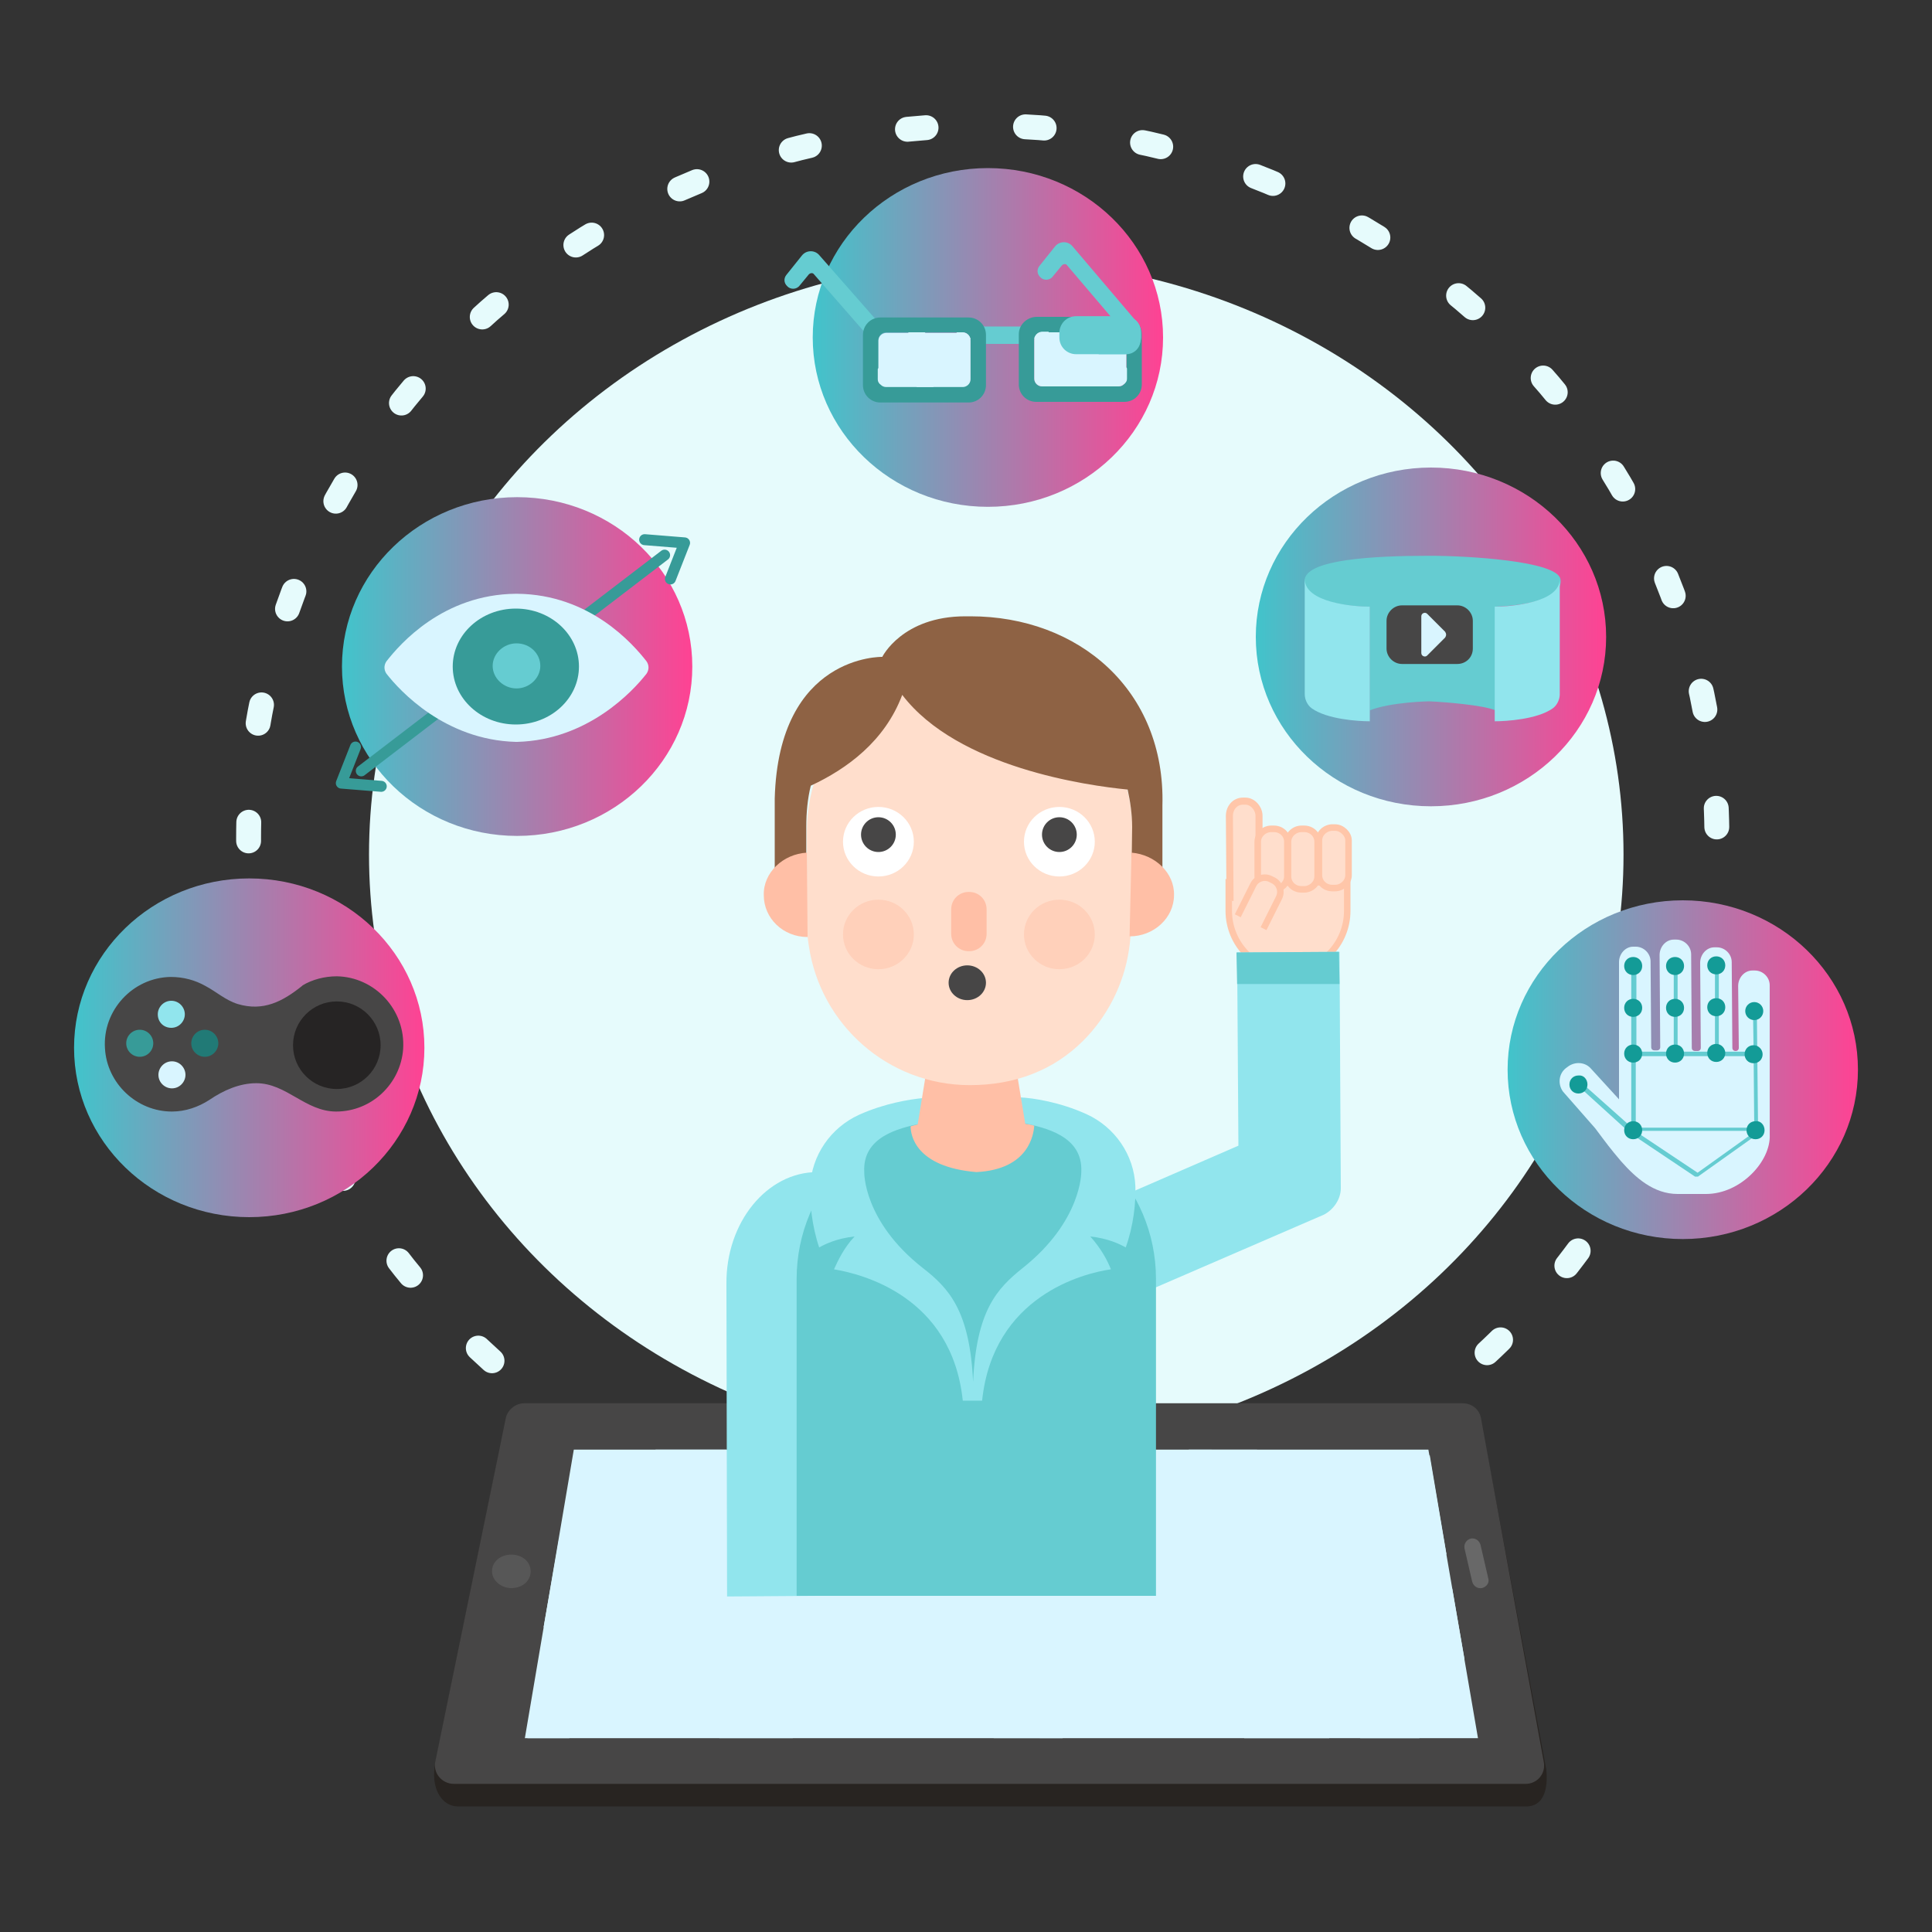 <?xml version="1.0" encoding="utf-8"?>
<!-- Generator: Adobe Illustrator 28.1.0, SVG Export Plug-In . SVG Version: 6.00 Build 0)  -->
<svg version="1.1" id="Layer_1" xmlns="http://www.w3.org/2000/svg" xmlns:xlink="http://www.w3.org/1999/xlink" x="0px" y="0px"
	 viewBox="0 0 300 300" style="enable-background:new 0 0 300 300;" xml:space="preserve">
<rect x="0" y="0" width="300" height="300" fill="#333333" stroke="none"/>
<style type="text/css">
	.st0{fill:#FFFFFF;}
	.st1{fill:#F5F5F5;}
	.st2{fill:#338CD6;}
	.st3{opacity:0.6;clip-path:url(#SVGID_00000049915126540816131910000012068399328745703864_);}
	.st4{opacity:0.2;}
	.st5{fill:#4D3499;}
	.st6{opacity:0.6;fill:#FFFFFF;}
	.st7{fill:#AD6DB8;}
	.st8{opacity:0.35;fill:#FFFFFF;}
	.st9{enable-background:new    ;}
	.st10{fill:url(#SVGID_00000122683425708704398030000004592493084681385600_);}
	.st11{fill:url(#SVGID_00000124863864214646007420000016261097124916319898_);}
	.st12{fill:url(#SVGID_00000080888282639802426870000006155574045042348205_);}
	.st13{fill:url(#SVGID_00000014596045934083111190000010421528779048673207_);}
	.st14{opacity:0.5;fill:url(#SVGID_00000025409278069558874330000018195294676509470132_);}
	.st15{opacity:0.5;fill:#702EBD;}
	.st16{fill:url(#SVGID_00000152226300227597961960000000821127448420905346_);}
	.st17{fill:#FFAEC3;}
	.st18{fill:#F98435;}
	.st19{fill:#2E2660;}
	.st20{fill:#AA58F9;}
	.st21{fill:#8235DB;}
	.st22{fill:#FFD140;}
	.st23{fill:#EF8EAC;}
	.st24{fill:#FF953E;}
	.st25{fill:#ED7524;}
	.st26{fill:#D37D9C;}
	.st27{fill:#B963FC;}
	.st28{fill:#994DE2;}
	.st29{fill:#DB5DA2;}
	.st30{fill:#FF80C0;}
	.st31{fill:#FFE1EA;}
	.st32{fill:#EF8EE6;}
	.st33{fill:#EFBBE8;}
	.st34{fill:url(#SVGID_00000129173787377501745540000005542879912415118978_);}
	.st35{fill:url(#SVGID_00000008848247058950673120000002649642079366768316_);}
	.st36{fill:#FF7EFC;}
	.st37{fill:url(#SVGID_00000171691572869434435160000007132820029285035965_);}
	.st38{fill:url(#SVGID_00000077307252729804024270000014869724002634338237_);}
	.st39{fill:url(#SVGID_00000047772959989349394520000005880970436760845460_);}
	.st40{opacity:0.5;fill:url(#SVGID_00000006675682339874671360000006060695898024747158_);}
	.st41{fill:#A565CE;}
	.st42{fill:#F7E3FF;}
	.st43{fill:url(#SVGID_00000096781091107021742740000003417644617059825797_);}
	.st44{fill:url(#SVGID_00000005265616084360995790000002335485798432436635_);}
	.st45{fill:url(#SVGID_00000116237051382038277260000003394141214386437269_);}
	.st46{fill:url(#SVGID_00000134937993679638881410000011605815125052920206_);}
	.st47{fill:url(#SVGID_00000107572137611080888480000001101019282172814753_);}
	.st48{fill:#E680FF;}
	.st49{fill:url(#SVGID_00000124157730203777781560000015895102645883752888_);}
	.st50{fill:url(#SVGID_00000074436001328172245390000015078513735486197683_);}
	.st51{fill:url(#SVGID_00000173137947545754021270000010374034134342764717_);}
	.st52{fill:url(#SVGID_00000106126776990750177840000001137268684809501866_);}
	.st53{fill:url(#SVGID_00000024703485987919605300000013955168402540744636_);}
	.st54{fill:url(#SVGID_00000182527687707398103330000017029493459789739699_);}
	.st55{fill:url(#SVGID_00000140010568596403149250000013835121882823012247_);}
	.st56{fill:url(#SVGID_00000086689175396722352650000013200037718509225624_);}
	.st57{fill:url(#SVGID_00000163792986032342791880000013810853815698811268_);}
	.st58{fill:url(#SVGID_00000129894111238001256360000009321354167460681907_);}
	.st59{fill:url(#SVGID_00000093865970133838109030000009767998477921966986_);}
	.st60{fill:url(#SVGID_00000152257756341409019310000010968953982356337593_);}
	.st61{fill:url(#SVGID_00000168111223576413177710000003342258363214583478_);}
	.st62{fill:#F097FF;}
	.st63{fill:#D167E8;}
	.st64{fill:#CCB8D1;}
	.st65{fill:#68526D;}
	.st66{fill:url(#SVGID_00000181804856262418253180000009752669888500233143_);}
	.st67{fill:#F0B3FF;}
	.st68{opacity:0.3;}
	.st69{opacity:0.8;}
	.st70{opacity:0.85;}
	.st71{opacity:0.5;}
	.st72{fill:url(#SVGID_00000173119823246750482620000012018961222532803471_);}
	.st73{fill:url(#SVGID_00000163764019660551278800000015445248212244832695_);}
	.st74{fill:url(#SVGID_00000172433683078455106150000017783761837778043286_);}
	.st75{fill:url(#SVGID_00000000205983402695075850000001338564891671283378_);}
	.st76{fill:url(#SVGID_00000157994194066336264210000005876061475795214730_);}
	.st77{opacity:0.5;fill:url(#SVGID_00000147908991983389217320000000162701860244377473_);}
	.st78{fill:url(#SVGID_00000019649482464027470780000001659841681767375775_);}
	.st79{fill:url(#SVGID_00000102544595964400694630000003841435400630496387_);}
	.st80{fill:url(#SVGID_00000137826307912261351300000015777966797946313383_);}
	.st81{fill:url(#SVGID_00000034773998722967419290000016606204272043683234_);}
	.st82{fill:url(#SVGID_00000160901701875255412420000010106473002374622366_);}
	.st83{fill:url(#SVGID_00000021819909994763847670000008962742619515008699_);}
	.st84{opacity:0.5;fill:url(#SVGID_00000140002466065553949940000007908432871086065835_);}
	.st85{fill:url(#SVGID_00000177462314369026480310000004811361107307499157_);}
	.st86{fill:url(#SVGID_00000036211909791839562680000011694638044166404253_);}
	.st87{fill:url(#SVGID_00000101817634475209422140000011964127386603363255_);}
	.st88{fill:url(#SVGID_00000013173559039742160910000002851200039747711119_);}
	.st89{fill:url(#SVGID_00000074442569407634008340000014014874729355022255_);}
	.st90{fill:url(#SVGID_00000032628428825233041050000013678399132637388732_);}
	.st91{fill:url(#SVGID_00000171691555165732428330000006799265623186676893_);}
	.st92{fill:url(#SVGID_00000011719252505192933910000016140939532508295324_);}
	.st93{fill:url(#SVGID_00000173862307468399983970000000384100792540497853_);}
	.st94{fill:url(#SVGID_00000072994952423662459500000003713469209213859738_);}
	.st95{fill:url(#SVGID_00000003787752593784276250000015190743463221341363_);}
	.st96{fill:url(#SVGID_00000108308344524863011800000006435566272826706109_);}
	.st97{fill:url(#SVGID_00000109015780182782091380000013962083774216348077_);}
	.st98{fill:url(#SVGID_00000165927345456059983730000008231512391484699326_);}
	.st99{fill:url(#SVGID_00000120544383434681260860000009424996707472304515_);}
	.st100{fill:url(#SVGID_00000179623128386407919130000014917587678753897097_);}
	.st101{fill:url(#SVGID_00000158718261311529007550000003850954856782459827_);}
	.st102{fill:url(#SVGID_00000164499554245683886090000002222069737000873391_);}
	.st103{fill:url(#SVGID_00000023969441271544212910000012905131289627940284_);}
	.st104{fill:url(#SVGID_00000062162580307177893470000013071215015644759452_);}
	.st105{fill:#606060;}
	.st106{fill:url(#SVGID_00000055693457449342282400000008256938576749474442_);}
	.st107{fill:url(#SVGID_00000178203448901859773650000007311045751458565254_);}
	.st108{fill:url(#SVGID_00000159441889405165101630000017158618609858696620_);}
	.st109{fill:url(#SVGID_00000031207586466367066610000005997516880318796474_);}
	.st110{fill:url(#SVGID_00000042697952093090073350000007735123174790800013_);}
	.st111{fill:url(#SVGID_00000058587041758054816860000008155117964462721420_);}
	.st112{fill:url(#SVGID_00000152242171479369644770000005326399205934004922_);}
	.st113{fill:url(#SVGID_00000075147065420545366130000013510977442919462812_);}
	.st114{fill:url(#SVGID_00000176743207723515377060000004092205827519773580_);}
	.st115{fill:url(#SVGID_00000040576525010751775430000002288100827052607910_);}
	.st116{fill:url(#SVGID_00000037692071212253064690000012393944864308655744_);}
	.st117{fill:url(#SVGID_00000042011733054262973760000007278769747189145769_);}
	.st118{fill:url(#SVGID_00000106862039950371406930000017492854063494599050_);}
	.st119{fill:url(#SVGID_00000151501226046323429820000005751041977459685289_);}
	.st120{fill:url(#SVGID_00000109716754468952339360000009365933043004727456_);}
	.st121{fill:url(#SVGID_00000089576161308614419200000009246666643144907955_);}
	.st122{fill:url(#SVGID_00000015342419906105859050000002230402836450014615_);}
	.st123{fill:url(#SVGID_00000127765581766520640770000001283116156363166112_);}
	.st124{fill:url(#SVGID_00000093893482153725153980000008332251492903830913_);}
	.st125{fill:url(#SVGID_00000092449012959680557250000015801361746422266553_);}
	.st126{fill:url(#SVGID_00000154385143089850591870000007490242761565065911_);}
	.st127{fill:url(#SVGID_00000036935643608818846250000011524649404285509549_);}
	.st128{fill:url(#SVGID_00000037685415815962753570000011062857938443721870_);}
	.st129{fill:url(#SVGID_00000123435336626302529040000010509339425368236431_);}
	.st130{fill:url(#SVGID_00000179631661227494929390000000842431843230229679_);}
	.st131{fill:url(#SVGID_00000166672423892090465180000001704104758210372227_);}
	.st132{fill:#E6FBFC;}
	.st133{fill:#282421;}
	.st134{fill:#474646;}
	.st135{fill:#D9F5FF;}
	.st136{opacity:0.5;fill:#686868;}
	.st137{fill:#686868;}
	.st138{fill:#91E5ED;}
	.st139{fill:#FFDECC;stroke:#FFC6A9;stroke-width:1.007;stroke-miterlimit:10;}
	.st140{fill:#FFDECC;stroke:#FFC6A9;stroke-width:1.097;stroke-miterlimit:10;}
	.st141{fill:#FFDECC;stroke:#FFC6A9;stroke-width:1.016;stroke-miterlimit:10;}
	.st142{fill:#65CCD1;}
	.st143{fill:#FFBFA6;}
	.st144{fill:#FFDECC;}
	.st145{fill:#8E6244;}
	.st146{opacity:0.45;fill:#FFBFA6;}
	.st147{fill:url(#SVGID_00000177465077081330734270000009033550110158234255_);}
	.st148{fill:none;stroke:#379B98;stroke-width:1.705;stroke-linecap:round;stroke-linejoin:round;stroke-miterlimit:10;}
	.st149{fill:#379B98;}
	.st150{fill:none;stroke:#379B98;stroke-width:0.852;stroke-linecap:round;stroke-linejoin:round;stroke-dasharray:2.535,2.535;}
	.st151{fill:url(#SVGID_00000065772130022719629390000008142494793101336708_);}
	.st152{fill:url(#SVGID_00000035517417946101009440000007852473597164325035_);}
	.st153{fill:none;stroke:#65CCD1;stroke-width:0.852;stroke-miterlimit:10;}
	
		.st154{fill:none;stroke:#E6FBFC;stroke-width:3.865;stroke-linecap:round;stroke-linejoin:round;stroke-miterlimit:10;stroke-dasharray:2.899,15.454;}
	.st155{fill:url(#SVGID_00000075867385498173067550000000193631642771344290_);}
	.st156{fill:#262424;}
	.st157{fill:#217A76;}
	.st158{fill:url(#SVGID_00000018212112076593836790000009457560448025526447_);}
	.st159{fill:#139B97;}
	.st160{fill:#729400;}
	.st161{fill:#733C97;}
	.st162{fill:#E09C26;}
	.st163{fill:#00117F;}
	.st164{fill:#CD5528;}
	.st165{fill:#007F5C;}
	.st166{fill:url(#XMLID_00000069359493960953433070000018008831679730604458_);}
	
		.st167{fill:url(#XMLID_00000031189282780080947050000014948397522849687951_);stroke:url(#XMLID_00000129893948509933173890000012982656617829058962_);stroke-width:0.123;stroke-miterlimit:10;}
	.st168{fill:url(#XMLID_00000039825654132721979080000012640577551535634577_);}
	.st169{fill:url(#XMLID_00000021840132668888279080000003687085063719597749_);}
	.st170{fill:url(#SVGID_00000173872142184533615520000014823361125678242236_);}
	.st171{fill:url(#SVGID_00000046298442212026969780000004235363099024581287_);}
	.st172{fill:url(#SVGID_00000178189225306619983800000017255233859348865433_);}
	.st173{fill:url(#SVGID_00000010997000026339467140000008851070350236004277_);}
	.st174{fill:url(#SVGID_00000047046302010404562340000001575848305515500199_);}
	.st175{fill:url(#SVGID_00000113338320020699668940000008311553836233710743_);}
	.st176{fill:url(#SVGID_00000114777010970795123000000001132012474503784076_);}
	.st177{fill:url(#SVGID_00000102510319821830559830000013024356064407297167_);}
	.st178{fill:url(#SVGID_00000034081259720430754060000005345009141533688253_);}
	.st179{fill:url(#SVGID_00000064354199538316659470000008900627784601595052_);}
	.st180{fill:url(#SVGID_00000042708289755240792460000015752160750004351136_);}
	.st181{fill:url(#SVGID_00000158005446767728155890000002310302465718424989_);}
	.st182{fill:url(#SVGID_00000145780522228298002320000015638132679638572689_);}
	.st183{fill:url(#SVGID_00000130648369144135263220000003396887387170588045_);}
	.st184{fill:url(#SVGID_00000173132515029501567090000004076757740699622582_);}
	.st185{fill:url(#SVGID_00000042728862288590799500000012658079786888477591_);}
	.st186{fill:url(#SVGID_00000031167658031346401860000003006997450971213492_);}
	.st187{fill:url(#SVGID_00000009563286914136398520000009589935320316569741_);}
	.st188{fill:url(#SVGID_00000072997845828209416330000003950373419077543312_);}
	.st189{fill:url(#SVGID_00000144327514506918392440000017689072167750016151_);}
	.st190{fill:url(#SVGID_00000075152938576724588810000010722524280664621963_);}
	.st191{fill:none;stroke:#379B98;stroke-width:0.852;stroke-linecap:round;stroke-linejoin:round;stroke-dasharray:2.602,2.602;}
	.st192{fill:url(#SVGID_00000108305199276755183940000007693634062280244620_);}
	.st193{fill:url(#SVGID_00000037690443577327260470000017016803317223759267_);}
	.st194{fill:url(#SVGID_00000041266668615853986000000016022780223020960643_);}
	.st195{fill:url(#SVGID_00000165922251179768907600000010491068789038973364_);}
</style>
<g>
	<ellipse class="st132" cx="154.7" cy="132.7" rx="97.4" ry="92.3"/>
	<g>
		<g>
			<path class="st133" d="M237.2,280.5l-166.1,0c-2.6,0-4.3-3-3.5-6.8L77.8,224c0.2-1.4,1.5-2.5,3-2.5h146.8c1.5,0,2.7,1,3,2.5
				l9.5,50.7C240.3,276.6,240.3,280.3,237.2,280.5z"/>
			<path class="st134" d="M236.9,277H70.5c-1.9,0-3.3-1.7-2.9-3.5l10.9-53.1c0.2-1.4,1.5-2.5,2.9-2.5h145.7c1.5,0,2.7,1,2.9,2.5
				l9.7,53.1C240.1,275.4,238.7,277,236.9,277z"/>
			<polygon class="st135" points="81.5,269.9 89.1,225.1 221.8,225.1 229.5,269.9 			"/>
			<path class="st135" d="M184.6,225.1l-30.3,44.8H165c5.6-7.2,24.9-37.2,30.2-44.8H184.6z"/>
			<polygon class="st135" points="225.5,246.7 211.2,269.9 220.4,269.9 227.4,257.6 			"/>
			<polygon class="st135" points="222,225.9 193.2,269.9 206.4,269.9 224.6,241.3 			"/>
			<path class="st135" d="M149.8,225.1l-38.1,44.8h11.4c4.7-6.4,30.3-36.2,36.9-44.8H149.8z"/>
			<polygon class="st135" points="125.7,225.1 81.9,269.9 88.4,269.9 131.8,225.1 			"/>
			<polygon class="st135" points="101.8,225.1 86.8,239 84.4,252.7 112.8,225.1 			"/>
			<path class="st136" d="M82.4,244c0,1.5-1.3,2.6-3,2.6c-1.6,0-3-1.2-3-2.6c0-1.5,1.3-2.6,3-2.6C81.1,241.4,82.4,242.5,82.4,244z"
				/>
			<path class="st137" d="M231.1,245.1l-1.2-5.2c-0.2-0.7-0.8-1.1-1.5-1l0,0c-0.7,0.2-1.1,0.8-1,1.5l1.2,5.2c0.2,0.7,0.8,1.1,1.5,1
				C230.9,246.4,231.3,245.7,231.1,245.1z"/>
		</g>
		<g>
			<path class="st138" d="M127.1,247.8l-0.2-65.8h0c-7.8,0-14.2,7.8-14.1,17.4l0.1,48.5L127.1,247.8z"/>
			<g>
				<g>
					<path class="st139" d="M190.8,137v4.4c0,5.2,4.1,9.4,9.2,9.4c5.1,0,9.2-4.2,9.2-9.4V137H190.8z"/>
					<path class="st140" d="M195.5,139.8v-13.1c0-1.2-1-2.3-2.1-2.3h-0.4c-1.2,0-2.1,1-2.1,2.3l0.1,13.2"/>
					<g>
						<path class="st141" d="M197.8,128.7h-0.4c-1.1,0-2.1,0.9-2.1,2v5.4c0,1.1,0.9,2,2.1,2h0.4c1.1,0,2.1-0.9,2.1-2v-5.4
							C199.9,129.6,199,128.7,197.8,128.7z"/>
						<path class="st141" d="M202.5,128.7h-0.4c-1.1,0-2.1,0.9-2.1,2v5.4c0,1.1,0.9,2,2.1,2h0.4c1.1,0,2.1-0.9,2.1-2v-5.4
							C204.6,129.6,203.7,128.7,202.5,128.7z"/>
						<path class="st141" d="M207.3,128.5h-0.4c-1.1,0-2.1,0.9-2.1,2v5.4c0,1.1,0.9,2,2.1,2h0.4c1.1,0,2.1-0.9,2.1-2v-5.4
							C209.4,129.5,208.4,128.5,207.3,128.5z"/>
					</g>
					<path class="st141" d="M196.2,144.2l2.4-4.8c0.5-1,0.1-2.2-0.9-2.7l-0.4-0.2c-1-0.5-2.2-0.1-2.7,0.9l-2.4,4.8"/>
				</g>
				<path class="st138" d="M208.2,184.5l-0.2-36.7l-15.9,0.1l0.2,30l-29,12.6l6.7,13.5l35.6-15.4
					C207.1,187.8,208.2,186.2,208.2,184.5z"/>
				<polygon class="st142" points="208,152.8 207.9,147.8 192,147.9 192.1,152.8 				"/>
			</g>
			<path class="st142" d="M179.4,247.8h-55.7v-49.2c0-14.3,11.6-25.9,25.9-25.9h4c14.3,0,25.9,11.6,25.9,25.9V247.8z"/>
			<path class="st138" d="M176.3,184.2c-0.2-4.9-3.2-9.2-7.6-11.2c-4.2-1.9-8.3-2.5-10.3-2.6l0.6,4c3.1,0.7,9.2,1.9,8.9,7.6
				c0,0,0.1,7.6-9.1,14.9c-4,3.2-7.2,6.6-7.7,17.7c-0.5-11.1-3.8-14.6-7.8-17.7c-9.3-7.3-9.1-14.9-9.1-14.9
				c-0.3-5.5,5.4-6.8,8.6-7.5l0.6-4c-2.1,0.2-6,0.8-10,2.6c-4.4,2-7.4,6.3-7.6,11.2c-0.1,2.4,0.3,6.2,1.4,9.4
				c0.9-0.5,2.7-1.4,5.5-1.7c-1.7,1.8-2.6,3.8-3.2,5.1c4.2,0.7,18.3,4.1,20,20.4h3c1.7-16.3,15.8-19.8,20-20.4
				c-0.5-1.3-1.5-3.2-3.2-5.1c2.8,0.3,4.6,1.2,5.5,1.7C176,190.4,176.4,186.7,176.3,184.2z"/>
			<path class="st143" d="M159.2,174.5l-1.4-8.5h-13.9l-1.4,8.6c-0.4,0.1-0.8,0.2-1.1,0.3c0,1.3,0.7,6.3,10.2,7.1
				c8.2-0.4,8.9-5.9,9-7.2C160,174.6,159.6,174.6,159.2,174.5z"/>
			<g>
				<path class="st144" d="M150.6,103.7c-14,0-25.3,11.3-25.3,25.3v14.2c0,1.3,0.1,2.5,0.3,3.7c1.8,12.2,12.3,21.6,25,21.6
					c7,0,13-2.3,17.6-6.9c3.7-3.7,6.3-8.7,7.1-14.1c0.2-1.2,0.3-2.5,0.3-3.7l0.3-14.7C175.8,115,164.5,103.7,150.6,103.7
					L150.6,103.7z"/>
				<path class="st145" d="M150.7,95.7c-0.3,0-0.5,0-0.8,0c-9.8,0-12.9,6.3-12.9,6.3s-16.1-0.4-16.7,22v0.1v11.7h4.9v-7.4
					c0-2.2,0.2-4.4,0.7-6.4c5.6-2.6,11.5-6.9,14.2-14.1c8.6,11.3,28.8,14.1,35,14.7c0.4,1.8,0.7,3.8,0.7,5.8l-0.1,7.4l4.8-0.1
					l0-10.6C181,107.1,167.4,95.7,150.7,95.7z"/>
				<path class="st143" d="M125.3,132.4l0.1,13.1c-3.8,0-6.8-2.9-6.8-6.5C118.5,135.5,121.6,132.6,125.3,132.4z"/>
				<path class="st143" d="M175.7,132.4l-0.3,13c3.8,0,6.9-2.9,6.9-6.4C182.4,135.6,179.4,132.7,175.7,132.4z"/>
			</g>
			<path class="st143" d="M150.5,147.7h-0.1c-1.5,0-2.7-1.2-2.7-2.7v-3.8c0-1.5,1.2-2.7,2.7-2.7h0.1c1.5,0,2.7,1.2,2.7,2.7v3.8
				C153.2,146.5,152,147.7,150.5,147.7z"/>
			<ellipse class="st134" cx="150.2" cy="152.6" rx="2.9" ry="2.7"/>
			<ellipse class="st146" cx="164.5" cy="145.1" rx="5.5" ry="5.4"/>
			<ellipse class="st146" cx="136.4" cy="145.1" rx="5.5" ry="5.4"/>
			<ellipse class="st0" cx="164.5" cy="130.7" rx="5.5" ry="5.4"/>
			<ellipse class="st0" cx="136.4" cy="130.7" rx="5.5" ry="5.4"/>
			<ellipse class="st134" cx="136.4" cy="129.6" rx="2.7" ry="2.7"/>
			<ellipse class="st134" cx="164.5" cy="129.6" rx="2.7" ry="2.7"/>
		</g>
		<g>
			
				<linearGradient id="SVGID_00000020398920039790786900000008500172933376657793_" gradientUnits="userSpaceOnUse" x1="53.086" y1="103.474" x2="107.561" y2="103.474">
				<stop  offset="0" style="stop-color:#41C4CB"/>
				<stop  offset="1" style="stop-color:#FF4293"/>
			</linearGradient>
			
				<ellipse style="fill:url(#SVGID_00000020398920039790786900000008500172933376657793_);" cx="80.3" cy="103.5" rx="27.2" ry="26.3"/>
			<g>
				<line class="st148" x1="90" y1="96.3" x2="103.2" y2="86.2"/>
				<polyline class="st148" points="100.1,83.8 106.3,84.3 104.1,89.9 				"/>
			</g>
			<g>
				<line class="st148" x1="69.3" y1="109.6" x2="56.1" y2="119.7"/>
				<polyline class="st148" points="59.2,122.1 53,121.6 55.2,116 				"/>
			</g>
			<path class="st135" d="M100.4,104.6c0.4-0.6,0.4-1.3,0-1.9c-2.1-2.7-8.8-10.4-20.1-10.5h-0.2c-11.3,0.1-18,7.8-20.1,10.5
				c-0.4,0.6-0.4,1.3,0,1.9c2.1,2.7,9.1,10.3,20.1,10.6h0.2C91.3,114.9,98.3,107.3,100.4,104.6z"/>
			<ellipse class="st149" cx="80.1" cy="103.5" rx="9.8" ry="9"/>
			<g>
				<path class="st191" d="M87.8,103.6c0,4-3.4,7.2-7.7,7.2c-4.2,0-7.7-3.2-7.7-7.2s3.4-7.2,7.7-7.2C84.4,96.3,87.8,99.6,87.8,103.6
					z"/>
			</g>
			<path class="st142" d="M83.9,103.4c0,1.9-1.7,3.5-3.7,3.5c-2,0-3.7-1.6-3.7-3.5c0-1.9,1.7-3.5,3.7-3.5
				C82.3,99.9,83.9,101.5,83.9,103.4z"/>
		</g>
		<g>
			
				<linearGradient id="SVGID_00000157282908004376933020000000526032627736674475_" gradientUnits="userSpaceOnUse" x1="126.14" y1="52.379" x2="180.615" y2="52.379">
				<stop  offset="0" style="stop-color:#41C4CB"/>
				<stop  offset="1" style="stop-color:#FF4293"/>
			</linearGradient>
			
				<ellipse style="fill:url(#SVGID_00000157282908004376933020000000526032627736674475_);" cx="153.4" cy="52.4" rx="27.2" ry="26.3"/>
			<g>
				<g>
					<rect x="152" y="50.7" class="st142" width="6.5" height="2.7"/>
					<path class="st142" d="M136.6,50.3l-9.4-10.7c-0.7-0.8-2-0.8-2.7,0.1l-2.4,3c-0.4,0.5-0.4,1.2,0.1,1.7l0,0
						c0.5,0.6,1.5,0.6,2-0.1l1.4-1.7c0.2-0.2,0.6-0.3,0.8,0l8.3,9.5L136.6,50.3z"/>
					<g>
						<path class="st149" d="M150.4,49.3h-13.7c-1.5,0-2.7,1.2-2.7,2.7v7.8c0,1.5,1.2,2.7,2.7,2.7h13.7c1.5,0,2.7-1.2,2.7-2.7V52
							C153.1,50.5,151.9,49.3,150.4,49.3z M150.7,58.8c0,0.7-0.6,1.2-1.2,1.2h-11.9c-0.7,0-1.2-0.6-1.2-1.2v-6
							c0-0.7,0.6-1.2,1.2-1.2h11.9c0.7,0,1.2,0.6,1.2,1.2V58.8z"/>
						<path class="st135" d="M150.7,52.9v6c0,0.7-0.6,1.2-1.2,1.2h-11.9c-0.7,0-1.2-0.6-1.2-1.2v-6c0-0.7,0.6-1.2,1.2-1.2h11.9
							C150.2,51.6,150.7,52.2,150.7,52.9z"/>
						<path class="st135" d="M149.5,51.6h-0.9l-6.3,8.5h2.6c2-2.5,3.9-5,5.8-7.5C150.5,52,150,51.6,149.5,51.6z"/>
						<path class="st135" d="M141.1,51.6l-4.8,5.7v1.6c0,0.3,0.1,0.5,0.3,0.7c0,0,0.1,0.1,0.1,0.1l7-8.1H141.1z"/>
					</g>
					<path class="st142" d="M176.7,50.2l-10.2-12c-0.7-0.8-2-0.8-2.7,0.1l-2.4,3c-0.4,0.5-0.4,1.2,0.1,1.7l0,0
						c0.5,0.6,1.5,0.6,2-0.1l1.4-1.7c0.2-0.2,0.6-0.3,0.8,0l9.1,10.7L176.7,50.2z"/>
					<g>
						<path class="st149" d="M158.2,51.9v7.8c0,1.5,1.2,2.7,2.7,2.7h13.7c1.5,0,2.7-1.2,2.7-2.7v-7.8c0-1.5-1.2-2.7-2.7-2.7H161
							C159.5,49.2,158.2,50.4,158.2,51.9z M160.6,52.8c0-0.7,0.6-1.2,1.2-1.2h11.9c0.7,0,1.2,0.6,1.2,1.2v6c0,0.7-0.6,1.2-1.2,1.2
							h-11.9c-0.7,0-1.2-0.6-1.2-1.2V52.8z"/>
						<path class="st135" d="M160.6,52.8v6c0,0.7,0.6,1.2,1.2,1.2h11.9c0.7,0,1.2-0.6,1.2-1.2v-6c0-0.7-0.6-1.2-1.2-1.2h-11.9
							C161.2,51.5,160.6,52.1,160.6,52.8z"/>
						<path class="st135" d="M161.9,51.5h0.9L169,60h-2.6c-2-2.5-3.9-5-5.8-7.5C160.8,51.9,161.3,51.5,161.9,51.5z"/>
						<path class="st135" d="M170.2,51.5l4.8,5.7v1.6c0,0.3-0.1,0.5-0.3,0.7c0,0-0.1,0.1-0.1,0.1l-7-8.1H170.2z"/>
					</g>
				</g>
				<g>
					<path class="st142" d="M174.6,55h-7.5c-1.4,0-2.6-1.1-2.6-2.6v-0.7c0-1.4,1.1-2.6,2.6-2.6h7.5c1.4,0,2.6,1.1,2.6,2.6v0.7
						C177.1,53.8,176,55,174.6,55z"/>
					<path class="st142" d="M174.9,49.2h-4.3V55h4.3c1.2,0,2.2-1,2.2-2.2v-1.4C177.1,50.1,176.1,49.2,174.9,49.2z"/>
					<path class="st142" d="M168.6,52c0,0.5-0.4,1-1,1c-0.5,0-1-0.4-1-1c0-0.5,0.4-1,1-1C168.2,51,168.6,51.5,168.6,52z"/>
				</g>
			</g>
		</g>
		<g>
			
				<linearGradient id="SVGID_00000010997792651924486950000008453118877952889749_" gradientUnits="userSpaceOnUse" x1="194.942" y1="98.927" x2="249.417" y2="98.927">
				<stop  offset="0" style="stop-color:#41C4CB"/>
				<stop  offset="1" style="stop-color:#FF4293"/>
			</linearGradient>
			
				<ellipse style="fill:url(#SVGID_00000010997792651924486950000008453118877952889749_);" cx="222.2" cy="98.9" rx="27.2" ry="26.3"/>
			<g>
				<path class="st142" d="M222,86.3c-9,0-18.8,0.6-19.4,3.6c-0.7,3.7,7.6,4.3,10.1,4.3v16.1c3.3-1.3,9.2-1.4,9.2-1.4
					c2.4,0.1,8.5,0.6,10.3,1.4V94.2c2.5-0.1,10.7-0.6,10.1-4.3C241.7,87.1,227.9,86.3,222,86.3z"/>
				<path class="st138" d="M212.7,94.2V112c-1.8,0-6.6-0.3-9-2c-0.7-0.5-1.1-1.4-1.1-2.2V89.9C202.6,93.6,210.2,94.2,212.7,94.2z"/>
				<path class="st138" d="M232.1,94.2V112c1.8,0,6.6-0.3,9-2c0.7-0.5,1.1-1.4,1.1-2.2V89.9C242.2,93.6,234.6,94.2,232.1,94.2z"/>
				<g>
					<path class="st134" d="M226.3,103.1h-8.6c-1.3,0-2.4-1.1-2.4-2.4v-4.3c0-1.3,1.1-2.4,2.4-2.4h8.6c1.3,0,2.4,1.1,2.4,2.4v4.3
						C228.7,102.1,227.6,103.1,226.3,103.1z"/>
					<path class="st135" d="M224.4,98.1l-2.8-2.8c-0.3-0.3-0.9-0.1-0.9,0.4v5.7c0,0.5,0.6,0.7,0.9,0.4l2.8-2.8
						C224.6,98.7,224.6,98.4,224.4,98.1z"/>
				</g>
			</g>
		</g>
		<path class="st154" d="M76.4,211.3c-22.4-20.2-37.8-49.1-37.8-81.1c0-61.1,51-110.7,114-110.7s114,49.6,114,110.7
			c0,33-15.6,62.7-39.2,83"/>
		<g>
			
				<linearGradient id="SVGID_00000017486930645086994910000002615664182187354025_" gradientUnits="userSpaceOnUse" x1="11.478" y1="162.697" x2="65.954" y2="162.697">
				<stop  offset="0" style="stop-color:#41C4CB"/>
				<stop  offset="1" style="stop-color:#FF4293"/>
			</linearGradient>
			
				<ellipse style="fill:url(#SVGID_00000017486930645086994910000002615664182187354025_);" cx="38.7" cy="162.7" rx="27.2" ry="26.3"/>
			<g>
				<path class="st134" d="M52.3,151.6c-1.9,0-3.8,0.5-5.3,1.4c0,0-0.1,0.1-0.1,0.1c-3,2.4-6,4-10,2.8c-1.9-0.6-3.3-1.9-5-2.8
					c-1.6-0.9-3.4-1.4-5.4-1.4c-5.9,0.1-10.6,5.2-10.2,11.1c0.3,5.4,4.9,9.8,10.4,9.8c2.1,0,4.1-0.7,5.8-1.8
					c2.2-1.5,4.7-2.6,7.3-2.6c4.7,0,7.6,4.4,12.4,4.4c5.5,0,10-4.3,10.4-9.7C63,156.8,58.2,151.7,52.3,151.6z"/>
				<circle class="st156" cx="52.3" cy="162.3" r="6.8"/>
				<path class="st156" d="M52.3,166.7c-2.4,0-4.4-2-4.4-4.4c0-2.4,2-4.4,4.4-4.4c2.4,0,4.4,2,4.4,4.4
					C56.8,164.7,54.8,166.7,52.3,166.7z"/>
				<g>
					<path class="st138" d="M28.7,157.5c0,1.1-0.9,2.1-2.1,2.1s-2.1-0.9-2.1-2.1c0-1.1,0.9-2.1,2.1-2.1S28.7,156.4,28.7,157.5z"/>
					<ellipse class="st149" cx="21.7" cy="162" rx="2.1" ry="2.1"/>
					<path class="st157" d="M33.9,162c0,1.1-0.9,2.1-2.1,2.1c-1.1,0-2.1-0.9-2.1-2.1c0-1.1,0.9-2.1,2.1-2.1
						C33,159.9,33.9,160.9,33.9,162z"/>
					<path class="st135" d="M28.8,166.9c0,1.1-0.9,2.1-2.1,2.1c-1.1,0-2.1-0.9-2.1-2.1c0-1.1,0.9-2.1,2.1-2.1
						C27.9,164.8,28.8,165.8,28.8,166.9z"/>
				</g>
			</g>
		</g>
		<g>
			
				<linearGradient id="SVGID_00000132773987978083066640000001979637484806991254_" gradientUnits="userSpaceOnUse" x1="234.047" y1="166.09" x2="288.522" y2="166.09">
				<stop  offset="0" style="stop-color:#41C4CB"/>
				<stop  offset="1" style="stop-color:#FF4293"/>
			</linearGradient>
			
				<ellipse style="fill:url(#SVGID_00000132773987978083066640000001979637484806991254_);" cx="261.3" cy="166.1" rx="27.2" ry="26.3"/>
			<path class="st135" d="M274.8,153c0-1.3-1.1-2.3-2.3-2.3l-0.4,0c-1.2,0-2.2,1.1-2.2,2.4l0.1,9.6c0,0.3-0.2,0.5-0.5,0.5l0,0
				c-0.3,0-0.5-0.2-0.5-0.5l-0.1-13.3c0-1.3-1.1-2.3-2.3-2.3l-0.4,0c-1.2,0-2.2,1.1-2.2,2.4l0.1,13.2c0,0.3-0.2,0.5-0.5,0.5h-0.4
				c-0.3,0-0.5-0.2-0.5-0.5l-0.1-14.5c0-1.3-1.1-2.3-2.3-2.3l-0.4,0c-1.2,0-2.2,1.1-2.2,2.4l0.1,14.3c0,0.3-0.2,0.5-0.5,0.5h-0.4
				c-0.3,0-0.5-0.2-0.5-0.5l-0.1-13.3c0-1.3-1.1-2.3-2.3-2.3l-0.4,0c-1.2,0-2.2,1.1-2.2,2.4l0,21.3l-4.3-4.7
				c-0.9-1.1-2.5-1.2-3.6-0.4l-0.4,0.3c-1.1,0.9-1.2,2.5-0.4,3.6l5,5.7c1.8,2.4,2.3,3.1,4,5.1c2.3,2.6,5.1,5.1,8.8,5.1h4.4
				c5.4,0,10.1-5.1,9.9-9.2L274.8,153z"/>
			<g>
				<path class="st142" d="M273,176l-0.2-19.3c0-0.2-0.1-0.3-0.3-0.3c0,0,0,0,0,0c-0.2,0-0.3,0.1-0.3,0.3l0.1,6.6l-5.4,0l0-13.6
					c0-0.2-0.1-0.3-0.3-0.3h0c-0.2,0-0.3,0.1-0.3,0.3l0,13.6l-5.8,0v-13.9c0-0.2-0.1-0.3-0.3-0.3c-0.2,0-0.3,0.1-0.3,0.3v13.9
					l-5.8,0v-13.9c0-0.2-0.2-0.4-0.4-0.4c-0.2,0-0.4,0.2-0.4,0.4V175l-8.2-7.3c-0.1-0.1-0.4-0.1-0.5,0c-0.1,0.1-0.1,0.4,0,0.5
					l8.7,7.9c0.1,0,0.1,0.1,0.2,0.1l9.7,6.5c0.1,0,0.1,0,0.2,0c0,0,0,0,0.1,0c0,0,0,0,0.1,0c0.1,0,0.1,0,0.2-0.1l9-6.4
					c0,0,0,0,0.1-0.1C273,176.1,273,176.1,273,176z M260.1,164C260.1,164,260.1,164,260.1,164C260.1,164,260.2,164,260.1,164l12.2,0
					l0.1,11.1H254V164L260.1,164z M263.6,182.1l-9.6-6.4v-0.1h18.4l0,0.2L263.6,182.1z"/>
				<path class="st159" d="M246.5,168.4c0,0.8-0.6,1.4-1.4,1.4c-0.8,0-1.4-0.6-1.4-1.4c0-0.8,0.6-1.4,1.4-1.4
					C245.9,166.9,246.5,167.6,246.5,168.4z"/>
				<path class="st159" d="M255,175.5c0,0.8-0.6,1.4-1.4,1.4s-1.4-0.6-1.4-1.4s0.6-1.4,1.4-1.4S255,174.7,255,175.5z"/>
				<path class="st159" d="M255,163.6c0,0.8-0.6,1.4-1.4,1.4s-1.4-0.6-1.4-1.4c0-0.8,0.6-1.4,1.4-1.4S255,162.8,255,163.6z"/>
				<path class="st159" d="M255,156.5c0,0.8-0.6,1.4-1.4,1.4s-1.4-0.6-1.4-1.4c0-0.8,0.6-1.4,1.4-1.4S255,155.7,255,156.5z"/>
				<path class="st159" d="M255,150c0,0.8-0.6,1.4-1.4,1.4s-1.4-0.6-1.4-1.4c0-0.8,0.6-1.4,1.4-1.4S255,149.2,255,150z"/>
				<path class="st159" d="M261.5,163.6c0,0.8-0.6,1.4-1.4,1.4s-1.4-0.6-1.4-1.4c0-0.8,0.6-1.4,1.4-1.4S261.5,162.8,261.5,163.6z"/>
				<path class="st159" d="M261.5,156.5c0,0.8-0.6,1.4-1.4,1.4s-1.4-0.6-1.4-1.4c0-0.8,0.6-1.4,1.4-1.4S261.5,155.7,261.5,156.5z"/>
				<path class="st159" d="M261.5,150c0,0.8-0.6,1.4-1.4,1.4s-1.4-0.6-1.4-1.4c0-0.8,0.6-1.4,1.4-1.4S261.5,149.2,261.5,150z"/>
				<path class="st159" d="M267.9,163.5c0,0.8-0.6,1.4-1.4,1.4c-0.8,0-1.4-0.6-1.4-1.4s0.6-1.4,1.4-1.4
					C267.3,162.1,267.9,162.8,267.9,163.5z"/>
				<path class="st159" d="M267.9,156.4c0,0.8-0.6,1.4-1.4,1.4c-0.8,0-1.4-0.6-1.4-1.4c0-0.8,0.6-1.4,1.4-1.4
					C267.3,155,267.9,155.6,267.9,156.4z"/>
				<path class="st159" d="M267.9,149.9c0,0.8-0.6,1.4-1.4,1.4c-0.8,0-1.4-0.6-1.4-1.4s0.6-1.4,1.4-1.4
					C267.3,148.5,267.9,149.1,267.9,149.9z"/>
				<path class="st159" d="M273.7,163.7c0,0.8-0.6,1.4-1.4,1.4c-0.8,0-1.4-0.6-1.4-1.4s0.6-1.4,1.4-1.4
					C273.1,162.3,273.7,163,273.7,163.7z"/>
				<circle class="st159" cx="272.4" cy="157" r="1.4"/>
				<path class="st159" d="M274,175.5c0,0.8-0.6,1.4-1.4,1.4c-0.8,0-1.4-0.6-1.4-1.4s0.6-1.4,1.4-1.4C273.4,174,274,174.7,274,175.5
					z"/>
			</g>
		</g>
	</g>
</g>
</svg>
